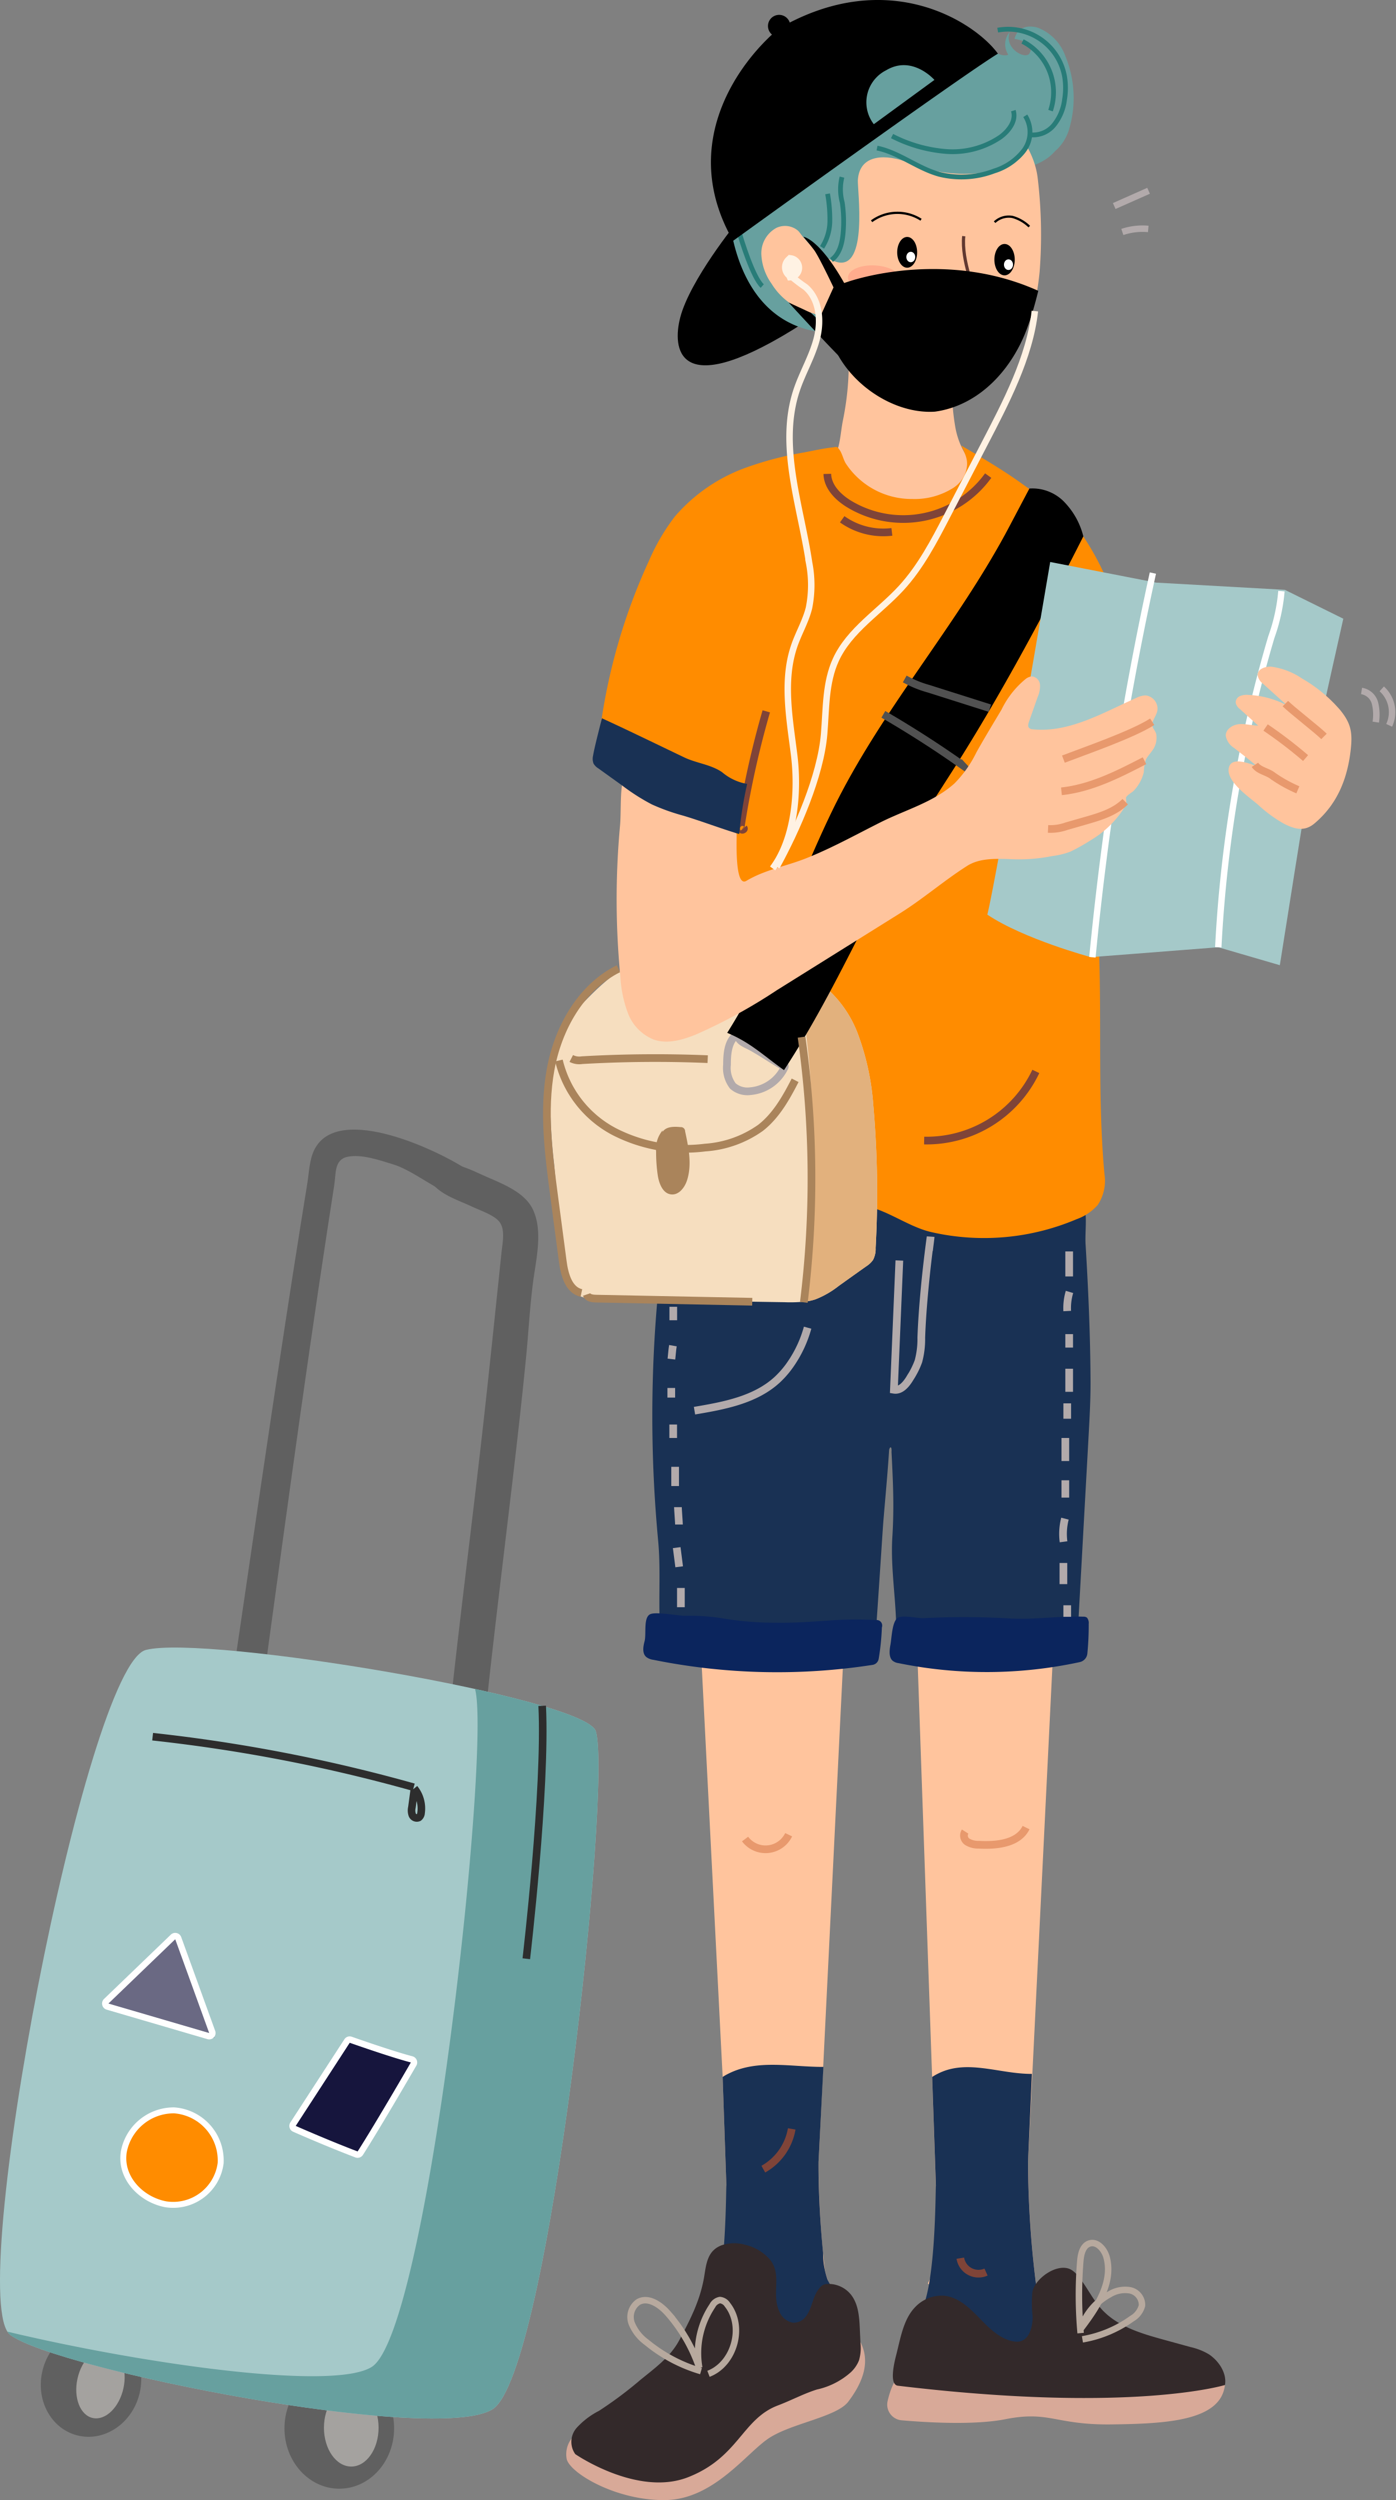 <svg xmlns="http://www.w3.org/2000/svg" width="215.93" height="386.53" viewBox="0 0 215.93 386.53">
  <rect x="0" y="0" width="215.93" height="386.53" fill="#808080" stroke="none"/>
  <g id="Group_13327" data-name="Group 13327" transform="translate(-179.966 -772.361)">
    <g id="Group_12472" data-name="Group 12472" transform="translate(134.576 698.998)">
      <g id="Group_10719" data-name="Group 10719">
        <ellipse id="Ellipse_264" data-name="Ellipse 264" cx="8.479" cy="9.34" rx="8.479" ry="9.34" transform="translate(89.391 439.451)" fill="#606060"/>
        <path id="Path_18449" data-name="Path 18449" d="M103.947,448.706c0,3.312-1.891,6-4.224,6s-4.225-2.684-4.225-6,1.891-6,4.225-6S103.947,445.394,103.947,448.706Z" fill="#a4a29f"/>
      </g>
      <g id="Group_10720" data-name="Group 10720">
        <path id="Path_18450" data-name="Path 18450" d="M67.022,443.207c-1,4.6-5.2,7.619-9.372,6.755s-6.739-5.289-5.734-9.884,5.2-7.62,9.372-6.756S68.027,438.612,67.022,443.207Z" fill="#606060"/>
        <path id="Path_18451" data-name="Path 18451" d="M64.484,442.6c-.645,2.95-2.76,5.012-4.723,4.606s-3.033-3.129-2.388-6.079,2.76-5.012,4.724-4.6S65.129,439.651,64.484,442.6Z" fill="#a4a29f"/>
      </g>
      <g id="Group_10721" data-name="Group 10721">
        <path id="Path_18452" data-name="Path 18452" d="M117.937,254.4c-4.2-2.933-20.169-10.652-23.9-3.334-.8,1.571-.842,3.6-1.12,5.3q-.561,3.451-1.11,6.906-1.155,7.268-2.269,14.542c-2.6,16.921-5.057,33.861-7.545,50.8-.544,3.711-1.109,7.421-1.619,11.138-.415,3.028,4.483,3,4.894,0,3.492-25.456,6.888-50.918,10.767-76.323q.523-3.437,1.062-6.873c.273-1.749-.018-3.887,2.006-4.334,2.2-.485,5.059.541,7.135,1.171,3.113.944,7.236,4.441,10.386,5.254,1.351.348,3.182-2.867,2.136-3.6Z" fill="#606060"/>
      </g>
      <g id="Group_10722" data-name="Group 10722">
        <path id="Path_18453" data-name="Path 18453" d="M111.893,255.828c1.369,2.2,4.217,3,6.5,4.085,1.191.562,3.166,1.209,4.1,2.185,1.11,1.16.641,3.275.479,4.816-.953,9.067-1.879,18.151-2.9,27.216-1.191,10.558-2.508,21.1-3.738,31.656-.57,4.892-1.124,9.787-1.624,14.686q-.357,3.507-.667,7.016c-.157,1.8.154,4.4-1.139,5.861a2.129,2.129,0,0,0,.963,3.551c4.146,1.15,5.209-3.142,5.475-6.193.338-3.878.667-7.754,1.068-11.626.983-9.493,2.137-18.97,3.266-28.447,1.09-9.142,2.189-18.285,3.088-27.447.386-3.932.583-7.893,1.108-11.809.461-3.436,1.5-7.673-.037-10.983-1.283-2.757-4.805-4.036-7.454-5.21-2.276-1.008-4.959-2.439-7.488-1.758a1.638,1.638,0,0,0-1,2.4Z" fill="#606060"/>
      </g>
      <g id="Group_10723" data-name="Group 10723">
        <path id="Path_18454" data-name="Path 18454" d="M137.555,341.037c2.5,8.446-7.159,99.362-15.991,104.817s-67.389-6.139-74.577-11.492S58.662,330.825,67.964,328.45,136.023,335.856,137.555,341.037Z" fill="#a5c9c9"/>
        <path id="Path_18455" data-name="Path 18455" d="M137.555,341.037c-.548-1.852-8.4-4.29-18.7-6.551l.006.013c2.5,8.445-7.159,99.362-15.991,104.817-6.118,3.778-36.09-.625-56.325-5.466a1.939,1.939,0,0,0,.438.511c7.188,5.354,65.745,16.947,74.577,11.493S140.052,349.483,137.555,341.037Z" fill="#67a09f"/>
      </g>
      <path id="Path_18456" data-name="Path 18456" d="M129.253,337.093c.627,12.925-2.456,39.1-2.456,39.1" fill="none" stroke="#2d2d2d" stroke-miterlimit="10" stroke-width="1.172"/>
      <path id="Path_18457" data-name="Path 18457" d="M69,341.866a248.54,248.54,0,0,1,40.382,7.814" fill="none" stroke="#2d2d2d" stroke-miterlimit="10" stroke-width="1.172"/>
      <path id="Path_18458" data-name="Path 18458" d="M109.482,349.985q-.192,1.415-.383,2.827a2.051,2.051,0,0,0,.067,1.159.755.755,0,0,0,.988.4.954.954,0,0,0,.366-.715,4.921,4.921,0,0,0-1.051-3.8" fill="none" stroke="#2d2d2d" stroke-miterlimit="10" stroke-width="1.172"/>
      <g id="Path_18459" data-name="Path 18459">
        <path id="Path_15431" data-name="Path 15431" d="M100.906,406.593l-.374-.142c-4.491-1.707-9.548-3.938-9.6-3.96l-.529-.233.315-.484,8.352-12.854.211-.325.365.129c.063.022,6.289,2.22,9.416,3.032l.626.162-.324.56c-.054.093-5.427,9.373-8.244,13.779Z" fill="#16153d"/>
        <path id="Path_15432" data-name="Path 15432" d="M99.484,389.187l-8.352,12.854s5.044,2.228,9.575,3.95c2.844-4.447,8.233-13.76,8.233-13.76-3.184-.826-9.456-3.044-9.456-3.044m0-.984a.982.982,0,0,1,.328.056c.062.022,6.269,2.213,9.375,3.019a.984.984,0,0,1,.6,1.445c-.054.093-5.433,9.383-8.256,13.8a.984.984,0,0,1-1.178.39c-4.5-1.711-9.572-3.947-9.623-3.97a.984.984,0,0,1-.427-1.436l8.352-12.854A.984.984,0,0,1,99.484,388.2Z" fill="#fff"/>
      </g>
      <g id="Path_18460" data-name="Path 18460">
        <path id="Path_15433" data-name="Path 15433" d="M78.542,388.426l-.931-.272-15.588-4.56-.814-.238.611-.588,10.333-9.941.546-.525.258.712,5.255,14.5Z" fill="#6a6983"/>
        <path id="Path_15434" data-name="Path 15434" d="M77.749,387.681l-5.255-14.5-10.333,9.941,15.588,4.56m0,.984a.983.983,0,0,1-.276-.04l-15.588-4.56a.984.984,0,0,1-.406-1.653l10.333-9.941a.984.984,0,0,1,1.607.374l5.255,14.5a.984.984,0,0,1-.925,1.319Z" fill="#fff"/>
      </g>
      <path id="Path_18461" data-name="Path 18461" d="M64.471,406.692c-.209,3.675,2.921,6.781,6.548,7.464a7.4,7.4,0,0,0,8.5-6.354,7.764,7.764,0,0,0-7.162-8.163,7.859,7.859,0,0,0-7.834,6.5C64.5,406.323,64.481,406.509,64.471,406.692Z" fill="#ff8c00" stroke="#fff" stroke-linecap="round" stroke-linejoin="round" stroke-width="0.921"/>
    </g>
    <g id="Group_12471" data-name="Group 12471" transform="translate(134.576 698.998)">
      <path id="Path_18462" data-name="Path 18462" d="M159.407,107.684s-7.286,8.931-8.8,14.766c-1.229,4.721-.543,12.911,17.355,1.934S159.407,107.684,159.407,107.684Z" fill="#000000"/>
      <path id="Path_18463" data-name="Path 18463" d="M214.442,438.429,197.15,434.3l-8.242-7.909c2.295-4.3,1.165-14.568,1.249-15.115l.023-.012c.655-.429,14.224-9.277,14.224-3.663v.012a154.61,154.61,0,0,0,1.225,18.79l6.386,4.769Z" fill="#ffc49d"/>
      <path id="Path_18464" data-name="Path 18464" d="M209.185,321.156l-.8,5.542L205.2,391.382l-.8,16.222v.012l-14.224,3.651-.024.012-.583-16.8-2.593-74.115Z" fill="#ffc49d"/>
      <path id="Path_18465" data-name="Path 18465" d="M214.442,438.429,197.15,434.3l-9.277-3.639c2.3-4.306,2.2-18.838,2.284-19.385l-.583-16.8a9.033,9.033,0,0,1,1.058-.594c4.484-2.153,9.349.132,14.368.12l-.6,13.6v.012a154.6,154.6,0,0,0,1.225,18.79l6.386,4.769Z" fill="#193154"/>
      <path id="Path_18466" data-name="Path 18466" d="M184.608,440.4s-1.217,1.043-1.927,4.2a2.434,2.434,0,0,0,2.16,2.954c3.861.338,11.233.786,16.071-.169,6.808-1.344,7.7.9,16.3.806s17.021-.537,17.648-6.091l-36.191-2.15Z" fill="#d8a998"/>
      <path id="Path_18467" data-name="Path 18467" d="M184.267,442.207c-1.461-.177-.435-4.044-.241-4.8.618-2.393,1.068-5.325,2.78-7.2a5.671,5.671,0,0,1,4.642-1.909c2.416.248,4.231,2.218,5.925,3.958,1.338,1.373,3.028,2.9,5.019,3.131,2.127.246,2.758-2.192,2.718-3.927a18.644,18.644,0,0,1-.036-3.733c.37-2.054,3.735-4.5,5.848-3.532a3.378,3.378,0,0,1,1.1.912c1.415,1.633,2.3,3.675,3.761,5.271,2.449,2.685,6.149,3.765,9.653,4.729l4.1,1.126a9.7,9.7,0,0,1,2.83,1.11c1.549,1.026,2.813,2.922,2.5,4.754C234.864,442.1,220.406,446.552,184.267,442.207Z" fill="#33292a"/>
      <path id="Path_18468" data-name="Path 18468" d="M174.734,434.316c-2.053,3.76-6.82.744-9.992-.013l-8.242-7.909c2.3-4.3,1.166-14.568,1.273-15.127.654-.429,14.224-9.277,14.224-3.661a149.486,149.486,0,0,0,.918,16.219c.367,3.365,3.436,6.037,2.216,9.579a5.82,5.82,0,0,1-.4.912Z" fill="#ffc49d"/>
      <path id="Path_18469" data-name="Path 18469" d="M176.873,315.007l-.892,11.69-3.187,64.684L172,407.6v.012l-14.224,3.651-.024.012-.583-16.8-4.079-80.062Z" fill="#ffc49d"/>
      <path id="Path_18470" data-name="Path 18470" d="M175.73,435.18c-.586,1.181-1.821,1.6-3.744.92-2.327-.823-4.953-.9-7.244-1.8l-9.276-3.639c2.295-4.306,2.2-18.838,2.283-19.385l-.583-16.8a8.963,8.963,0,0,1,1.059-.594c4.483-2.153,9.506-.951,14.525-.963,0,0-.753,14.687-.753,14.7-.018,4.678.253,9.359.7,14.015a12.4,12.4,0,0,0,.7,4.181c1.03,2.115,2.26,3.368,2.627,5.914a6.065,6.065,0,0,1-.294,3.451Z" fill="#193154"/>
      <path id="Path_18471" data-name="Path 18471" d="M213.083,260.167c.492.975.115,3.814.221,5.572.428,7.055.727,13.9.767,21.017.017,2.878-.142,5.754-.3,8.628l-1.787,32.382c-9.315-1.005-18.8,1.755-28.045.221.418-5.573-.873-11.413-.522-16.987q.175-2.808.148-5.623c-.013-1.524-.066-3.048-.134-4.57q-.053-1.175-.112-2.349l-.031-.629a2,2,0,0,0-.029-.586c-.149-.32-.332.132-.344.326-.08,1.277-.176,2.554-.28,3.83s-.213,2.534-.322,3.8c-.108,1.242-.215,2.483-.313,3.725-.122,1.544-1.184,18.36-1.288,18.368-10.99.914-22.344,1.306-33.148-.906-.423-4.987.089-9.9-.375-14.847a206.182,206.182,0,0,1,1.34-49.561,2.628,2.628,0,0,1,.325-1.08c.516-.784,1.639-.8,2.576-.743,11.2.641,22.516-1.517,33.612.138a58.981,58.981,0,0,0,8.61,1.11c3.137,0,6.222-.8,9.354-.971,2.473-.136,5.259-1.18,7.7-.527C212.018,260.256,212.77,259.546,213.083,260.167Z" fill="#193154"/>
      <path id="Path_18472" data-name="Path 18472" d="M205.633,149.231c.127-.033.186.188.085.273a.454.454,0,0,1-.38.036c-3.045-.628-6.236-1.339-8.571-3.393a12.188,12.188,0,0,1-3.606-6.713,36.361,36.361,0,0,1-.506-7.721c-.743-1.281-2.171-1.6-3.6-2.007-2.066-.584-4.136-.913-6.2-1.512-1.109-.322-5.47-2.1-6.051-.72a2.837,2.837,0,0,0-.135,1.158,44.147,44.147,0,0,1-.889,9.676c-.515,2.514-.354,5.313-2.471,7.167a8.259,8.259,0,0,1-2.823,1.481,22.737,22.737,0,0,1-7.1,1.223c-.215,6.087,3.815,12.071,9.075,15.14s11.683,3.686,17.706,2.78c4.271-.642,8.57-2.094,11.707-5.062S207.055,153.309,205.633,149.231Z" fill="#ffc49d"/>
      <path id="Path_18473" data-name="Path 18473" d="M206.124,149.98a24.84,24.84,0,0,1,5.834,4.9,41.063,41.063,0,0,1,4.967,8.946c1.355,3.019,2.9,6.79,1.142,9.955-1.6,2.882-4.912,4.653-4.816,8.449.09,3.589,1.415,7.387,1.832,10.983,1.039,8.963,0,18.227.308,27.244.393,11.5-.209,23.042.836,34.46a6.739,6.739,0,0,1-1.041,4.738,7.861,7.861,0,0,1-3.278,2.206,36.642,36.642,0,0,1-22.482,1.988c-3.774-.874-7.238-3.8-11.093-4.183-5.772-.569-11.65,2.814-17.409,3.508-3.251.392-8.169,1.008-11.3-.222s-2.232-6.05-2.314-8.783a127.949,127.949,0,0,1,1-23.858c.959-6.063,2.651-12,3.469-18.082.838-6.239,2.171-12.487-4.212-15.23a56.173,56.173,0,0,1-8.3-4.422,3.36,3.36,0,0,1-1.221-1.129,3.416,3.416,0,0,1-.207-1.952,90.7,90.7,0,0,1,7.931-29.432,32.108,32.108,0,0,1,4.019-6.862,26.2,26.2,0,0,1,11.366-7.675,51.88,51.88,0,0,1,8.567-2.207c1.441-.271,2.9-.609,4.361-.776.844-.1.757-.2,1.18.391.406.566.575,1.517,1,2.157a12.179,12.179,0,0,0,10.214,5.419,11.181,11.181,0,0,0,6.389-1.732,4.709,4.709,0,0,0,1.918-2.5c.442-1.534.094-2.338-.7-4.026,3.153,1.855,6.5,3.8,9.46,5.954C204.385,148.816,205.256,149.4,206.124,149.98Z" fill="#ff8c00"/>
      <path id="Path_18474" data-name="Path 18474" d="M174.224,109.016s.98.811,1.8,3.694c1.378-5.017,1.977-15.078,2.336-17.5,5.071.522,17.048,4.364,19.116,2.944,5.318,1.214,11.2.79,13.152-4.4a16.93,16.93,0,0,0-.417-11.625,7.347,7.347,0,0,0-4.262-4.469c-1.339-.409-2.8-.233-3.437,1.156a2.33,2.33,0,0,0-.185.564s3.4.439,2.285,2.252c-.607.99-4.029-.809-3.013-3.348a2.911,2.911,0,0,0-.251,3.534c-1.153.545-3.47-1.187-5.293-2.153s-5.59-1.546-9.782-.068c-1.771-2.529-13.8-4.41-18.661,5.108-1.052,1.744-6.141.162-8.58,8.33s-2.168,29.186,12.8,31.608c4.235.414,7.822-2.891,7.822-2.891l-3.572-4.635Z" fill="#67a09f"/>
      <path id="Path_18475" data-name="Path 18475" d="M208.563,96.729c-3.234,4.054-14.045,4.386-21.177.189-3.208-1.737-8.1-2.629-8.951,2.067-.289,1.794-.034,15.922-5.351,13.738s-4.635-11.238-4.635-11.238,1.729-7.115,1.88-7.882S178.92,87,178.92,87l9.017-1.6,7.175-.078L207.7,96.554S208.713,96.54,208.563,96.729Z" fill="#67a09f"/>
      <path id="Path_18476" data-name="Path 18476" d="M206.194,115.413c-.127,1.244-.292,2.476-.521,3.682-.19,1.016-.432,2.007-.711,2.972-.013.025-.013.063-.026.088-1.981,6.705-7.212,12.927-14.133,13.931a16.005,16.005,0,0,1-12.621-3.835,17.04,17.04,0,0,1-2.993-3.856,46.5,46.5,0,0,1-2.3-4.281c-.654-1.383-.455-2.013-2.06-2.386a10.108,10.108,0,0,1-6.091-4.5,8.417,8.417,0,0,1-1.587-4.559,4.474,4.474,0,0,1,2.286-4.051,3.111,3.111,0,0,1,4.152,1.371,23.873,23.873,0,0,1,7.556-17.257c4.812-4.3,11.9-6.146,18.044-4.139,5.295,1.727,10.146,6.793,10.73,12.5a73.568,73.568,0,0,1,.275,14.325Z" fill="#ffc49d"/>
      <path id="Path_18477" data-name="Path 18477" d="M191.375,130.726c-1.968-.234-4.533-3.123-3.419-5.084a1.043,1.043,0,0,1,.44-.456,1.323,1.323,0,0,1,.767-.029c.987.158,1.976.337,2.968.455,2.675.317,4.346.234,4.209,1.382S194.051,131.044,191.375,130.726Z" fill="#f8f5ec"/>
      <path id="Path_18478" data-name="Path 18478" d="M184.777,116.705c-.068,1.134-1.963,1.943-4.233,1.807s-4.056-1.166-3.988-2.3,1.964-1.943,4.234-1.807S184.845,115.571,184.777,116.705Z" fill="#ff7e71" opacity="0.35" style="mix-blend-mode: multiply;isolation: isolate"/>
      <path id="Path_18479" data-name="Path 18479" d="M198.524,120.081c-.063,1.143,1.714,2.171,3.987,2.311a7.609,7.609,0,0,0,2.426-.241c.012-.026.012-.064.025-.089.28-.965.521-1.956.711-2.972a6.738,6.738,0,0,0-2.92-.812C200.492,118.138,198.588,118.951,198.524,120.081Z" fill="#ff7e71" opacity="0.35" style="mix-blend-mode: multiply;isolation: isolate"/>
      <path id="Path_18480" data-name="Path 18480" d="M194.458,109.875c-.381,3.77,1.8,8.858,1.8,8.858s-2.851,1.248-2.816,2.1" fill="none" stroke="#603830" stroke-miterlimit="10" stroke-width="0.495"/>
      <path id="Path_18481" data-name="Path 18481" d="M204.127,96.709c-2.428,3.907-11.658,4.7-18.377,1.748-3.006-1.2-7.4-1.474-7.67,2.751-.068,1.61,1.624,14.029-3.286,12.658s-8.47-9.034-8.47-9.034,4-6.831,4.056-7.523,6.882-6.713,6.882-6.713l7.777-2.342,11.047-3.449,9.523,6.561S204.24,96.527,204.127,96.709Z" fill="#67a09f"/>
      <g id="Group_10725" data-name="Group 10725">
        <path id="Path_18482" data-name="Path 18482" d="M181.047,96.254c3.411.705,6.244,3.118,9.6,4.05a14.2,14.2,0,0,0,8.526-.511,9.216,9.216,0,0,0,4.609-3.189,4.732,4.732,0,0,0,.193-5.337" fill="none" stroke="#287c78" stroke-miterlimit="10" stroke-width="0.736"/>
        <path id="Path_18483" data-name="Path 18483" d="M199.712,78.026a8.874,8.874,0,0,1,10.35,7.216,10.829,10.829,0,0,1-.008,3.479,7.749,7.749,0,0,1-1.669,4,4.173,4.173,0,0,1-3.926,1.446" fill="none" stroke="#287c78" stroke-miterlimit="10" stroke-width="0.736"/>
        <path id="Path_18484" data-name="Path 18484" d="M203.554,79.771a8.833,8.833,0,0,1,4.328,10.694" fill="none" stroke="#287c78" stroke-miterlimit="10" stroke-width="0.736"/>
        <path id="Path_18485" data-name="Path 18485" d="M183.375,94.4a22.087,22.087,0,0,0,8.376,2.384,13.194,13.194,0,0,0,8.32-2.19c1.344-.95,2.553-2.554,2.057-4.122" fill="none" stroke="#287c78" stroke-miterlimit="10" stroke-width="0.736"/>
        <path id="Path_18486" data-name="Path 18486" d="M175.624,100.748a7.887,7.887,0,0,0,.043,3.93,20.038,20.038,0,0,1,.122,4.826c-.145,1.513-.553,3.153-1.785,4.044" fill="none" stroke="#287c78" stroke-miterlimit="10" stroke-width="0.736"/>
        <path id="Path_18487" data-name="Path 18487" d="M173.4,103.331a22.9,22.9,0,0,1,.349,4.242,7.679,7.679,0,0,1-1.206,4.032" fill="none" stroke="#287c78" stroke-miterlimit="10" stroke-width="0.736"/>
        <path id="Path_18488" data-name="Path 18488" d="M159.6,108.814c.481,1.8,2.3,7.529,3.693,8.775" fill="none" stroke="#287c78" stroke-miterlimit="10" stroke-width="0.736"/>
      </g>
      <path id="Path_18489" data-name="Path 18489" d="M199.236,107.716a3.192,3.192,0,0,1,2.788-.807,6.132,6.132,0,0,1,2.573,1.485" fill="none" stroke="#000" stroke-miterlimit="10" stroke-width="0.347"/>
      <path id="Path_18490" data-name="Path 18490" d="M187.856,107.335a6.78,6.78,0,0,0-7.649.237" fill="none" stroke="#000" stroke-miterlimit="10" stroke-width="0.347"/>
      <g id="Group_10726" data-name="Group 10726">
        <path id="Path_18491" data-name="Path 18491" d="M169.651,109.964s2.8.306,7.223,8.835a5.719,5.719,0,0,1-1.882.433s-2.466-5.332-3.544-7.019C171.019,111.574,169.651,109.964,169.651,109.964Z" fill="#000000"/>
        <path id="Path_18492" data-name="Path 18492" d="M176.427,127.031l-5.6-5.3-3.455-1.6s7.363,8.046,9.131,9.591a16.98,16.98,0,0,1-.076-2.691Z" fill="#000000"/>
        <path id="Path_18493" data-name="Path 18493" d="M205.988,118.326c-.134.542-.268,1.083-.415,1.625-.338,1.245-.7,2.49-1.139,3.707-2.465,6.988-7.736,12.435-14.427,13.348-5.414.362-11.461-3.047-14.611-8.1-.132-.208-.252-.416-.371-.623l-.025-.027c-.311-.532-.6-1.089-.881-1.633-.343-.686-.674-1.371-.979-2.056a6.445,6.445,0,0,1-.844-1.974v-.039a4.384,4.384,0,0,1,.192-.73l1.823-4.012s.051-.024.142-.059a11.628,11.628,0,0,1,1.084-.468C179.367,115.792,192.849,112.4,205.988,118.326Z" fill="#000000"/>
      </g>
      <path id="Path_18494" data-name="Path 18494" d="M130.919,237.5a5.651,5.651,0,0,1-.119-.976c-.059-2.711,2.034-5.209,3.984-7.254,2.415-2.533,4.888-5.1,8-6.7,5.768-2.937,12.678-2.01,19.064-.892,1.475.25,2.961.524,4.4.9a18.345,18.345,0,0,1,4.71,1.855,17.744,17.744,0,0,1,7.1,8.706,39.728,39.728,0,0,1,2.414,11.119,154.944,154.944,0,0,1,.357,22.038,3.661,3.661,0,0,1-.4,1.855,3.745,3.745,0,0,1-1.07,1q-2.141,1.516-4.257,3.033a14.12,14.12,0,0,1-3.544,2.045,7.769,7.769,0,0,1-1.475.345,21.83,21.83,0,0,1-3.306.119l-28.733-.464a6.649,6.649,0,0,1-3.164-.571c-1.926-1.046-2.331-3.591-2.521-5.78q-.624-7.242-1.249-14.5a86.233,86.233,0,0,1-.38-16.328c.024-.179.036-.357.071-.536.286-2.045,1.083-4.3,3.057-4.781" fill="#f6debf"/>
      <path id="Path_18495" data-name="Path 18495" d="M180.833,266.307a3.661,3.661,0,0,1-.4,1.855,3.745,3.745,0,0,1-1.07,1q-2.141,1.516-4.257,3.033a14.121,14.121,0,0,1-3.544,2.045,7.768,7.768,0,0,1-1.475.345c.963-13.879,1.7-27.841-.036-41.624a27.761,27.761,0,0,0-1.26-5.911c-.536-1.5-2.022-3.009-2.534-4.46a18.345,18.345,0,0,1,4.71,1.855,17.744,17.744,0,0,1,7.1,8.706,39.728,39.728,0,0,1,2.414,11.119,154.941,154.941,0,0,1,.352,22.037Z" fill="#e2b17d"/>
      <path id="Path_18496" data-name="Path 18496" d="M166.608,238.219c-.126,0,.018-.231.115-.15s.055.237,0,.352a6.465,6.465,0,0,1-5.273,3.645,3.433,3.433,0,0,1-2.7-.8,4.585,4.585,0,0,1-.906-3.3c-.008-1.712.158-3.694,1.561-4.675.295,1.187,1.229,1.379,2.3,1.972C163.446,236.226,164.866,237.254,166.608,238.219Z" fill="none" stroke="#b2aaab" stroke-linecap="round" stroke-linejoin="round" stroke-width="1.189"/>
      <path id="Path_18497" data-name="Path 18497" d="M166.656,238.81c8.2-12.455,13.8-26.44,21.563-39.174,1.787-2.932,3.686-5.793,5.514-8.7,6.883-10.945,13.378-23.112,19.225-34.644a11.636,11.636,0,0,0-2.709-5.063,6.863,6.863,0,0,0-5.634-2.335l-3.147,5.959c-8.092,15.323-19.811,28.273-27.414,43.993-5.5,11.365-9.418,23.541-16.183,34.2C161.5,234.558,163.448,236.533,166.656,238.81Z" fill="#000000"/>
      <path id="Path_18498" data-name="Path 18498" d="M182.023,183.8q6.177,3.586,12.027,7.7l-.339-.364" fill="none" stroke="#515151" stroke-miterlimit="10" stroke-width="1.189"/>
      <g id="Group_10727" data-name="Group 10727">
        <path id="Path_18499" data-name="Path 18499" d="M253.171,169.02l-9.048-4.467-19.915-1.115-16.375-3.188s-8.188,48.342-9.724,54.522c5.664,3.794,16.019,6.575,16.019,6.575l19.7-1.534,9.524,2.776s4.7-29.8,5.36-33.27S253.171,169.02,253.171,169.02Z" fill="#a5c9c9"/>
        <path id="Path_18500" data-name="Path 18500" d="M243.6,164.755a28.123,28.123,0,0,1-1.57,7.132,206.268,206.268,0,0,0-8.2,47.926" fill="none" stroke="#fff" stroke-miterlimit="10" stroke-width="0.987"/>
        <path id="Path_18501" data-name="Path 18501" d="M223.715,161.962a506.172,506.172,0,0,0-9.356,59.4" fill="none" stroke="#fff" stroke-miterlimit="10" stroke-width="0.987"/>
      </g>
      <path id="Path_18502" data-name="Path 18502" d="M185.333,178.333a16.628,16.628,0,0,0,3.718,1.521l9.455,3" fill="none" stroke="#515151" stroke-miterlimit="10" stroke-width="1.189"/>
      <g id="Group_10728" data-name="Group 10728">
        <path id="Path_18503" data-name="Path 18503" d="M240.028,197.816a20.578,20.578,0,0,0,3.934,2.882c1.689.865,3.192,1.276,4.73-.01,3.58-3,5.141-6.981,5.636-11.514.284-2.591,0-4.012-1.621-6.007a22.616,22.616,0,0,0-5.894-4.885,11.154,11.154,0,0,0-4.725-1.838c-.936-.08-2.149.311-2.171,1.249a2.029,2.029,0,0,0,.869,1.411l3.674,3.312a14.214,14.214,0,0,0-5.945-1.612,2.818,2.818,0,0,0-1.3.165,1.1,1.1,0,0,0-.692,1.024,1.658,1.658,0,0,0,.663,1l2.817,2.551c-.995-.006-1.981-.311-2.972-.22s-2.058.788-2.043,1.783a2.781,2.781,0,0,0,1.316,1.907c1.148.918,2.34,1.8,3.445,2.77-1.18-.379-4.113-1.6-4.319.5C235.235,194.333,238.677,196.652,240.028,197.816Z" fill="#ffc49d"/>
        <path id="Path_18504" data-name="Path 18504" d="M239.5,191.608c.619.93,1.951,1.039,2.817,1.746a21.6,21.6,0,0,0,3.823,2.119" fill="none" stroke="#e8996d" stroke-miterlimit="10" stroke-width="1.189"/>
        <path id="Path_18505" data-name="Path 18505" d="M241.147,185.84a68.508,68.508,0,0,1,6.187,4.727" fill="none" stroke="#e8996d" stroke-miterlimit="10" stroke-width="1.189"/>
        <path id="Path_18506" data-name="Path 18506" d="M244.206,182.143c.971.978,5.006,4.1,5.978,5.073" fill="none" stroke="#e8996d" stroke-miterlimit="10" stroke-width="1.189"/>
      </g>
      <path id="Path_18507" data-name="Path 18507" d="M224.243,186.92a3.411,3.411,0,0,1-.12,1.52c-.3.96-1.03,1.5-1.48,2.34a8.045,8.045,0,0,0-.34,1.99,6.247,6.247,0,0,1-1.54,2.83c-.3.31-1.02.67-1.19,1.04-.07.14.06.6.03.79a2.832,2.832,0,0,1-.4.95,15.467,15.467,0,0,1-5.06,4.86,31.216,31.216,0,0,1-3.14,1.77,11.845,11.845,0,0,1-2.83.7,26.668,26.668,0,0,1-6.91.46c-2.09-.05-4.44-.1-6.27,1.06-3.58,2.27-6.84,5.12-10.47,7.38q-9.51,5.94-19.01,11.87A82.987,82.987,0,0,1,153,233.32c-2.05.82-4.34,1.49-6.43.79a7.1,7.1,0,0,1-4.02-4.02,18.836,18.836,0,0,1-1.2-5.71,123.81,123.81,0,0,1-.05-23.42c.15-1.64.04-4.51.29-6.07.04-.29-.051-.863-.03-.973l.51.583.08.04c.04.02.09.04.13.06.07.03.15.07.22.1l1.34.62c.01,0,.01,0,.02.01l2.85,1.41c3.59,1.76,9.03,3.72,12.62,5.48.05.39-.38,8.44,1.5,7.33,2.86-1.71,6.06-2.24,9.12-3.44,4.02-1.58,7.8-3.69,11.65-5.62s8.15-3.08,11.41-5.99a18.071,18.071,0,0,0,3.41-4.82c1.25-2.24,2.58-4.42,3.89-6.62a14,14,0,0,1,3.72-4.72,1.822,1.822,0,0,1,.95-.4,1.4,1.4,0,0,1,1.27,1.26,4.09,4.09,0,0,1-.35,1.9l-1.35,3.84c-.11.32-.21.71.01.96a.881.881,0,0,0,.61.22c5.62.56,10.83-2.57,15.99-4.86a3.358,3.358,0,0,1,1.44-.38,2.073,2.073,0,0,1,1.82,1.84c.14,1.09-.95,2-.79,2.85C223.7,186,224.163,186.42,224.243,186.92Z" fill="#ffc49d"/>
      <path id="Path_18508" data-name="Path 18508" d="M223.612,184.952c-3.07,1.965-10.333,4.475-13.737,5.777" fill="none" stroke="#e8996d" stroke-miterlimit="10" stroke-width="1.189"/>
      <path id="Path_18509" data-name="Path 18509" d="M222.419,190.976c-4.08,2.106-8.281,4.248-12.847,4.73" fill="none" stroke="#e8996d" stroke-miterlimit="10" stroke-width="1.189"/>
      <path id="Path_18510" data-name="Path 18510" d="M219.436,197.307c-1.6,1.615-3.893,2.3-6.081,2.929l-2.992.858a7.368,7.368,0,0,1-2.865.426" fill="none" stroke="#e8996d" stroke-miterlimit="10" stroke-width="1.189"/>
      <path id="Path_18511" data-name="Path 18511" d="M160.425,201.39c.129.155-.187.352-.338.218a.617.617,0,0,1-.1-.568,143.356,143.356,0,0,1,3.928-17.7" fill="none" stroke="#7f4438" stroke-miterlimit="10" stroke-width="1.189"/>
      <path id="Path_18512" data-name="Path 18512" d="M134.389,449.771a3.95,3.95,0,0,0-1.336,3.811c.614,2.21,7.686,6.4,15.223,6.309s12.563-7.293,16.076-9.59,10.454-3.261,12.239-5.615,4.022-6.233,1.431-9.969l-23.753,10.692Z" fill="#d8a998"/>
      <path id="Path_18513" data-name="Path 18513" d="M174.647,426.608a4.288,4.288,0,0,0-1.311-.125,1.364,1.364,0,0,0-.816.26c-1.5,1.277-1.366,3.435-2.557,4.854a2.32,2.32,0,0,1-1.945.869,2.835,2.835,0,0,1-2.106-1.8c-1.251-2.779.579-5.72-1.577-8.128a7.331,7.331,0,0,0-3.683-2.118,6.149,6.149,0,0,0-3.6.06c-2.177.8-2.4,2.723-2.72,4.729-.585,3.7-2.151,6.736-3.889,9.993-1.375,2.578-3.755,4.276-6.018,6.124a61.36,61.36,0,0,1-6.394,4.773,12.08,12.08,0,0,0-3.466,2.646,3.282,3.282,0,0,0-.194,4.04s9.624,6.642,17.464,3.564,8.327-9.005,13.9-11.1c2.006-.756,4-1.829,6.02-2.455a11.6,11.6,0,0,0,5.217-2.648,5.082,5.082,0,0,0,1.291-1.87,6.915,6.915,0,0,0,.224-2.627l-.1-2.189c-.083-1.908-.223-3.97-1.454-5.43a4.422,4.422,0,0,0-2.291-1.422Z" fill="#33292a"/>
      <path id="Path_18514" data-name="Path 18514" d="M151.363,323.172a31.957,31.957,0,0,1,5.636.373,49.64,49.64,0,0,0,8.334.7c2.85.05,5.723-.159,8.558-.36a54.824,54.824,0,0,1,6.974-.051.86.86,0,0,1,.932,1.141,37.5,37.5,0,0,1-.494,4.858,1.142,1.142,0,0,1-.949.931,96.5,96.5,0,0,1-33.9-.783,2.327,2.327,0,0,1-1.111-.441c-.639-.568-.473-1.589-.254-2.416.31-1.172-.233-3.739.912-4.212C146.938,322.529,150.275,323.172,151.363,323.172Z" fill="#0b255d"/>
      <path id="Path_18515" data-name="Path 18515" d="M188.228,323.538a125.425,125.425,0,0,1,12.98.025c4.013.274,7.715-.378,11.76-.252a.834.834,0,0,1,.557.158,1.294,1.294,0,0,1,.265.954,44.438,44.438,0,0,1-.212,4.6,1.5,1.5,0,0,1-1.171,1.309,68.043,68.043,0,0,1-28.046.159,1.778,1.778,0,0,1-.946-.406c-.556-.549-.454-1.575-.3-2.408.218-1.18.256-3.715,1.2-4.222C185.084,323.043,187.317,323.57,188.228,323.538Z" fill="#0b255d"/>
      <g id="Group_10729" data-name="Group 10729">
        <path id="Path_18516" data-name="Path 18516" d="M167.621,77.216a1.725,1.725,0,1,1-1.9-1.545,1.725,1.725,0,0,1,1.9,1.545Z" fill="#000000"/>
        <path id="Path_18517" data-name="Path 18517" d="M165.879,77.763c-5.807,4.807-15.825,17.639-7.093,32.831,0,0,35.026-25.308,40.959-28.935C196.264,76.862,182.811,67.991,165.879,77.763ZM180.55,92.568a5.542,5.542,0,0,1,1.9-8.336c4.056-2.433,7.476,1.487,7.476,1.487Z" fill="#000000"/>
      </g>
      <path id="Path_18518" data-name="Path 18518" d="M131.847,237.324a16.836,16.836,0,0,0,8.6,11.022,24.115,24.115,0,0,0,14,2.439,16.714,16.714,0,0,0,8.6-3.065c2.4-1.879,3.94-4.626,5.332-7.338" fill="none" stroke="#aa845b" stroke-miterlimit="10" stroke-width="1.189"/>
      <path id="Path_18519" data-name="Path 18519" d="M133.753,237.008a2.676,2.676,0,0,0,1.667.264c6.47-.374,12.96-.426,19.435-.157" fill="none" stroke="#aa845b" stroke-miterlimit="10" stroke-width="1.189"/>
      <path id="Path_18520" data-name="Path 18520" d="M147.874,248.131a4.479,4.479,0,0,0-1,3.284,24.474,24.474,0,0,0,.247,3.588c.187,1.311.773,2.887,2.091,3.023,1.191.123,2.1-1.074,2.46-2.217.763-2.428.228-5.05-.312-7.537a.644.644,0,0,0-.705-.65c-1.011-.1-2.242-.108-2.786.749" fill="#aa845b"/>
      <path id="Path_18521" data-name="Path 18521" d="M170.31,278.631a18.488,18.488,0,0,1-2.508,5.459,14.576,14.576,0,0,1-2.208,2.6c-3.4,3.117-8.23,4.009-12.782,4.772" fill="none" stroke="#b2aaab" stroke-miterlimit="10" stroke-width="1.189"/>
      <path id="Path_18522" data-name="Path 18522" d="M210.767,266.842v3.865" fill="none" stroke="#b2aaab" stroke-miterlimit="10" stroke-width="1.189"/>
      <path id="Path_18523" data-name="Path 18523" d="M210.818,273.1a8.678,8.678,0,0,0-.354,2.958" fill="none" stroke="#b2aaab" stroke-miterlimit="10" stroke-width="1.189"/>
      <path id="Path_18524" data-name="Path 18524" d="M210.767,279.626v2.082" fill="none" stroke="#b2aaab" stroke-miterlimit="10" stroke-width="1.189"/>
      <path id="Path_18525" data-name="Path 18525" d="M210.767,284.978v3.568" fill="none" stroke="#b2aaab" stroke-miterlimit="10" stroke-width="1.189"/>
      <path id="Path_18526" data-name="Path 18526" d="M210.469,290.33v2.378" fill="none" stroke="#b2aaab" stroke-miterlimit="10" stroke-width="1.189"/>
      <path id="Path_18527" data-name="Path 18527" d="M210.172,295.682v3.567" fill="none" stroke="#b2aaab" stroke-miterlimit="10" stroke-width="1.189"/>
      <path id="Path_18528" data-name="Path 18528" d="M210.172,302.223V304.9" fill="none" stroke="#b2aaab" stroke-miterlimit="10" stroke-width="1.189"/>
      <path id="Path_18529" data-name="Path 18529" d="M210.116,308.154a9.371,9.371,0,0,0-.22,3.58" fill="none" stroke="#b2aaab" stroke-miterlimit="10" stroke-width="1.189"/>
      <path id="Path_18530" data-name="Path 18530" d="M209.875,315.007v3.271" fill="none" stroke="#b2aaab" stroke-miterlimit="10" stroke-width="1.189"/>
      <path id="Path_18531" data-name="Path 18531" d="M210.469,321.548v1.784" fill="none" stroke="#b2aaab" stroke-miterlimit="10" stroke-width="1.189"/>
      <path id="Path_18532" data-name="Path 18532" d="M149.531,275.4v2.081" fill="none" stroke="#b2aaab" stroke-miterlimit="10" stroke-width="1.189"/>
      <path id="Path_18533" data-name="Path 18533" d="M149.475,281.412c-.106.612-.162,1.484-.231,2.074" fill="none" stroke="#b2aaab" stroke-miterlimit="10" stroke-width="1.189"/>
      <path id="Path_18534" data-name="Path 18534" d="M149.222,287.951v1.487" fill="none" stroke="#b2aaab" stroke-miterlimit="10" stroke-width="1.189"/>
      <path id="Path_18535" data-name="Path 18535" d="M149.519,293.6v2.082" fill="none" stroke="#b2aaab" stroke-miterlimit="10" stroke-width="1.189"/>
      <path id="Path_18536" data-name="Path 18536" d="M149.817,300.141v2.974" fill="none" stroke="#b2aaab" stroke-miterlimit="10" stroke-width="1.189"/>
      <path id="Path_18537" data-name="Path 18537" d="M150.25,306.375c0,.3.161,2.389.161,2.686" fill="none" stroke="#b2aaab" stroke-miterlimit="10" stroke-width="1.189"/>
      <path id="Path_18538" data-name="Path 18538" d="M150.063,312.635l.38,2.963" fill="none" stroke="#b2aaab" stroke-miterlimit="10" stroke-width="1.189"/>
      <path id="Path_18539" data-name="Path 18539" d="M150.709,318.872v2.973" fill="none" stroke="#b2aaab" stroke-miterlimit="10" stroke-width="1.189"/>
      <ellipse id="Ellipse_265" data-name="Ellipse 265" cx="1.543" cy="2.379" rx="1.543" ry="2.379" transform="translate(184.166 109.996)" fill="#000000"/>
      <ellipse id="Ellipse_266" data-name="Ellipse 266" cx="0.685" cy="0.807" rx="0.685" ry="0.807" transform="translate(185.581 112.292)" fill="#fff"/>
      <ellipse id="Ellipse_267" data-name="Ellipse 267" cx="1.575" cy="2.428" rx="1.575" ry="2.428" transform="translate(199.198 111.08)" fill="#000000"/>
      <ellipse id="Ellipse_268" data-name="Ellipse 268" cx="0.7" cy="0.824" rx="0.7" ry="0.824" transform="translate(200.68 113.458)" fill="#fff"/>
      <path id="Path_18540" data-name="Path 18540" d="M173.358,146.63c.055,2.075,1.772,3.724,3.565,4.77a16.217,16.217,0,0,0,21.317-4.506" fill="none" stroke="#7f4438" stroke-miterlimit="10" stroke-width="1.189"/>
      <path id="Path_18541" data-name="Path 18541" d="M168.52,114.252a.684.684,0,0,0-1.024-.534,3.532,3.532,0,0,0,.089,2.506,1.463,1.463,0,0,0,.087-2.914,1.941,1.941,0,0,0,.626,2.233,1.264,1.264,0,0,0-.473-1.944,1.6,1.6,0,0,0,.009,2.271,1.466,1.466,0,0,0-.493-2.352,1.633,1.633,0,0,0,.643,2.725,1.767,1.767,0,0,0-.592-2.624,2,2,0,0,0,.394,2.46,22.269,22.269,0,0,0,2.152,1.64c2.2,1.84,2.512,5.168,1.808,7.947s-2.219,5.283-3.127,8c-2.857,8.564.582,17.771,1.92,26.7a18.007,18.007,0,0,1-.017,6.986c-.494,1.993-1.551,3.8-2.233,5.733-1.9,5.391-.776,11.3-.066,16.975s.107,13-3.327,17.563" fill="none" stroke="#fff2e3" stroke-miterlimit="10" stroke-width="1"/>
      <path id="Path_18542" data-name="Path 18542" d="M165.521,207.375c3.128-5.693,6.806-14.071,7.345-20.544.323-3.882.187-7.934,1.816-11.473,2.1-4.566,6.7-7.37,10.1-11.071,3.011-3.274,5.094-7.274,7.142-11.223l5.685-10.961c3.319-6.4,7.066-13.479,7.851-20.645" fill="none" stroke="#fff2e3" stroke-miterlimit="10" stroke-width="1"/>
      <path id="Path_18543" data-name="Path 18543" d="M184.5,268.246l-.842,19.982c1.115.184,1.971-.929,2.547-1.9a12.577,12.577,0,0,0,1.244-2.5,13.2,13.2,0,0,0,.444-3.636c.157-4.717.8-10.927,1.442-15.6,0,.222-.247,1.945-.25,2.167" fill="none" stroke="#b2aaab" stroke-miterlimit="10" stroke-width="1.189"/>
      <path id="Path_18544" data-name="Path 18544" d="M153.822,439.955a23.734,23.734,0,0,1-8.44-4.476,6.711,6.711,0,0,1-2.28-2.9,2.822,2.822,0,0,1,1.007-3.3c1.541-.886,3.413.407,4.587,1.742a24.82,24.82,0,0,1,4.853,8.4,13.145,13.145,0,0,1,2.04-9.587,1.632,1.632,0,0,1,1.158-.868,1.542,1.542,0,0,1,1.155.718c2.672,3.365,1.086,9.153-2.927,10.686" fill="none" stroke="#b7a99e" stroke-miterlimit="10" stroke-width="1"/>
      <path id="Path_18545" data-name="Path 18545" d="M212.539,434.076a65.177,65.177,0,0,1-.053-11.115c.087-1.082.367-2.383,1.4-2.731,1.218-.413,2.343.906,2.675,2.147,1.044,3.913-1.545,7.779-3.994,11a9.472,9.472,0,0,1,4.456-5.3,4.578,4.578,0,0,1,3.161-.617,2.309,2.309,0,0,1,1.845,2.367,3.293,3.293,0,0,1-1.542,2,18.444,18.444,0,0,1-7.671,3.212" fill="none" stroke="#b7a99e" stroke-miterlimit="10" stroke-width="1"/>
      <path id="Path_18546" data-name="Path 18546" d="M175.659,153.645a10.974,10.974,0,0,0,7.686,1.951" fill="none" stroke="#7f4438" stroke-miterlimit="10" stroke-width="1.189"/>
      <path id="Path_18547" data-name="Path 18547" d="M205.609,239.012A18.7,18.7,0,0,1,188.335,249.7" fill="none" stroke="#7f4438" stroke-miterlimit="10" stroke-width="1.189"/>
      <path id="Path_18548" data-name="Path 18548" d="M163.458,408.726a8.854,8.854,0,0,0,4.393-6.223" fill="none" stroke="#7f4438" stroke-miterlimit="10" stroke-width="1.189"/>
      <path id="Path_18549" data-name="Path 18549" d="M193.931,422.491a2.846,2.846,0,0,0,3.976,2.147" fill="none" stroke="#7f4438" stroke-miterlimit="10" stroke-width="1.189"/>
      <path id="Path_18550" data-name="Path 18550" d="M137.125,190.19a2.072,2.072,0,0,0,.078,1.24,2.14,2.14,0,0,0,.722.719l3.784,2.718a31.713,31.713,0,0,0,4.49,2.855,31.568,31.568,0,0,0,4.836,1.735c2.893.864,5.8,1.992,8.694,2.856a60.543,60.543,0,0,1,1.229-7.75,8.059,8.059,0,0,1-3.875-1.813c-1.745-1.2-3.949-1.379-5.858-2.291-3.238-1.549-6.469-3.113-9.714-4.646-1.286-.607-3.011-1.4-3.011-1.4S137.3,189.015,137.125,190.19Z" fill="#193154"/>
      <path id="Path_18551" data-name="Path 18551" d="M141.045,223.133c-5.83,2.9-9.345,9.225-10.5,15.633s-.306,12.989.547,19.445l1.347,10.189c.264,2,.911,4.438,2.881,4.864" fill="none" stroke="#aa845b" stroke-miterlimit="10" stroke-width="1.189"/>
      <path id="Path_18552" data-name="Path 18552" d="M169.371,233.709a155.774,155.774,0,0,1,.353,41.006" fill="none" stroke="#aa845b" stroke-miterlimit="10" stroke-width="1.189"/>
      <path id="Path_18553" data-name="Path 18553" d="M136.13,273.5c.178.525.865.627,1.42.638l24.195.481" fill="none" stroke="#aa845b" stroke-miterlimit="10" stroke-width="1.189"/>
      <path id="Path_18554" data-name="Path 18554" d="M194.676,356.534a1.152,1.152,0,0,0,.345,1.591,3.243,3.243,0,0,0,1.751.443c2.756.153,6.111-.173,7.327-2.65" fill="none" stroke="#e8996d" stroke-miterlimit="10" stroke-width="1.189"/>
      <path id="Path_18555" data-name="Path 18555" d="M160.636,357.689a3.959,3.959,0,0,0,6.741-.668" fill="none" stroke="#e8996d" stroke-miterlimit="10" stroke-width="1.189"/>
      <path id="Path_18556" data-name="Path 18556" d="M217.735,105.216l5.314-2.356" fill="none" stroke="#b2aaab" stroke-miterlimit="10" stroke-width="1"/>
      <path id="Path_18557" data-name="Path 18557" d="M218.992,109.227a9.8,9.8,0,0,1,4.007-.469" fill="none" stroke="#b2aaab" stroke-miterlimit="10" stroke-width="1"/>
      <path id="Path_18558" data-name="Path 18558" d="M255.993,180.191a2.556,2.556,0,0,1,2.073,1.872,7.486,7.486,0,0,1,.126,2.944" fill="none" stroke="#b2aaab" stroke-miterlimit="10" stroke-width="1"/>
      <path id="Path_18559" data-name="Path 18559" d="M259.116,179.866a4.837,4.837,0,0,1,1.145,5.639" fill="none" stroke="#b2aaab" stroke-miterlimit="10" stroke-width="1"/>
    </g>
  </g>
</svg>